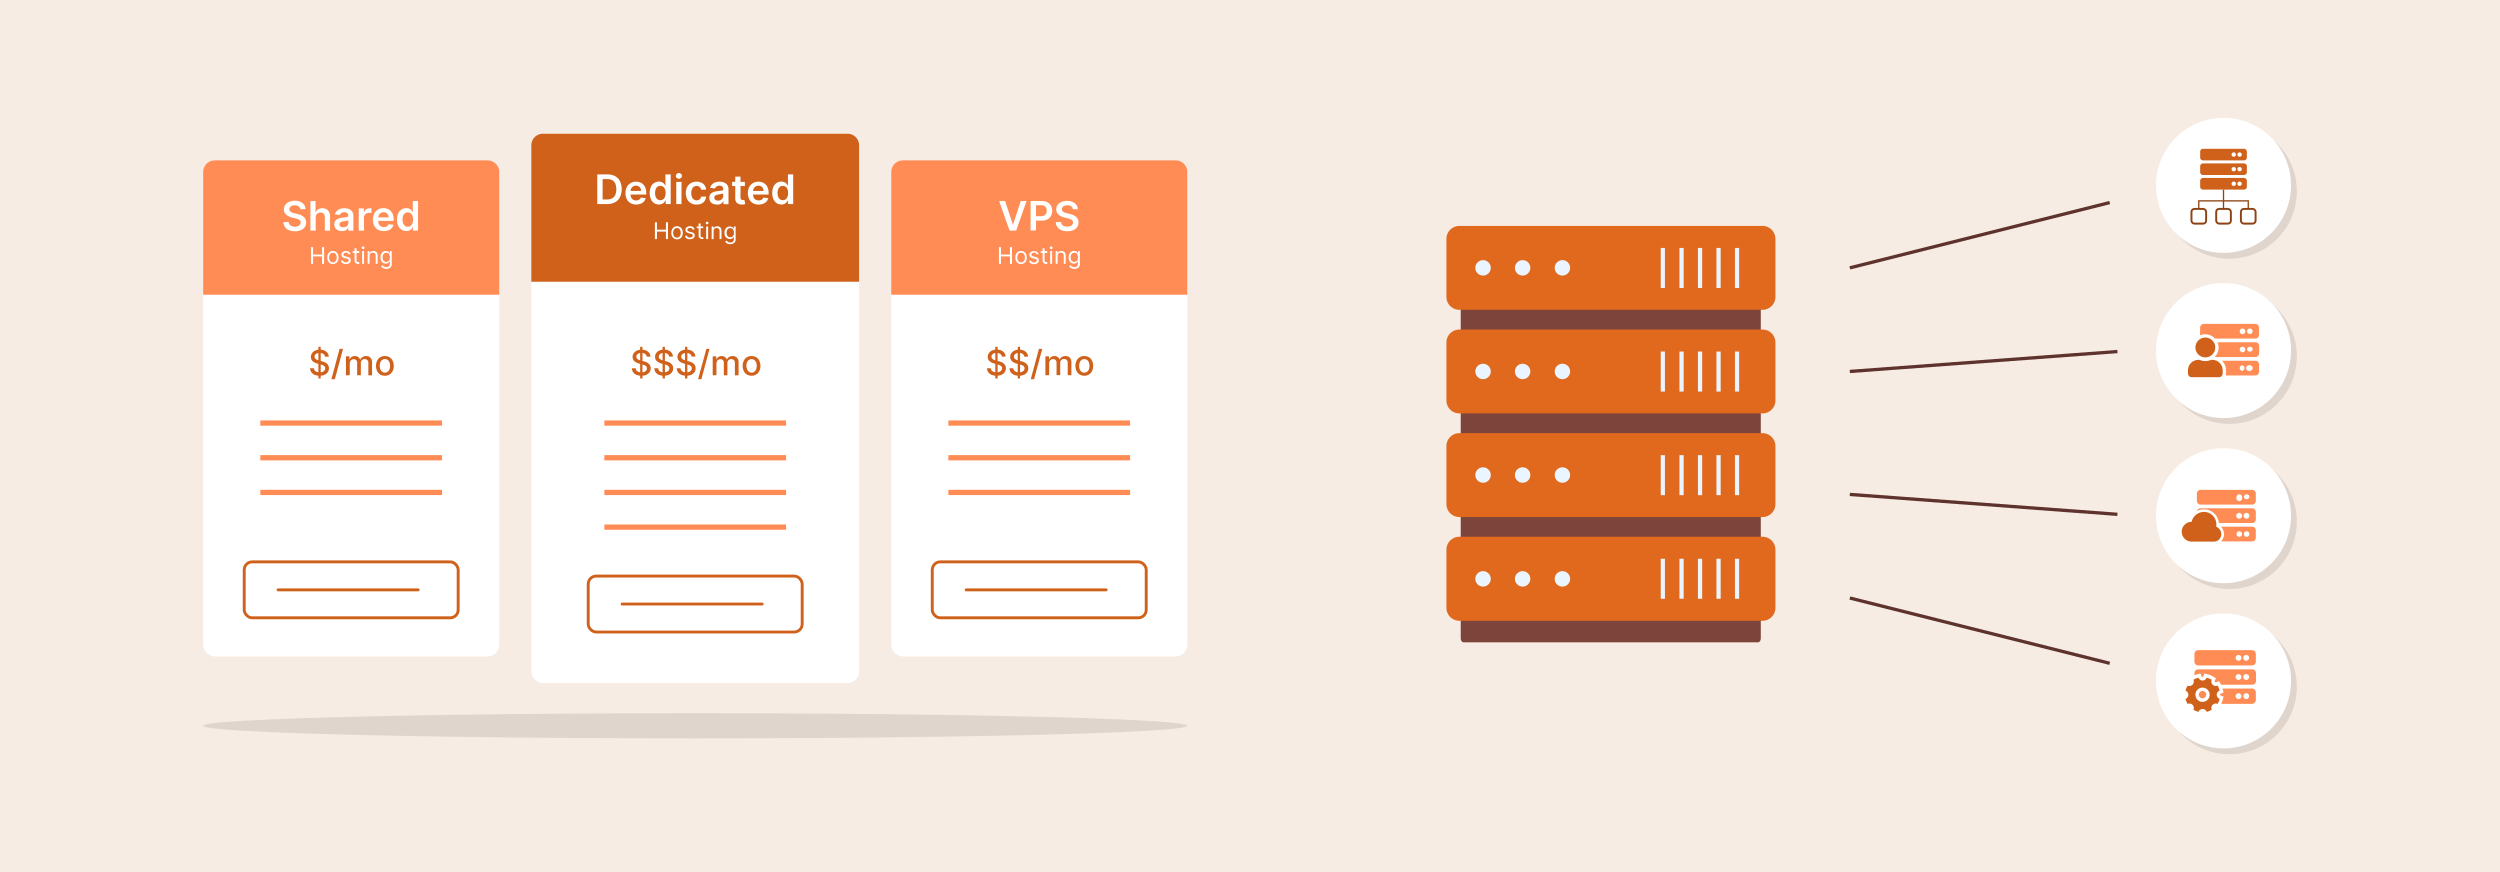 <svg id="Layer_1" data-name="Layer 1" xmlns="http://www.w3.org/2000/svg" viewBox="0 0 860 300"><defs><style>.cls-1{fill:#f7ece3;}.cls-2{fill:#fff;}.cls-3{fill:#ff8c54;}.cls-4{fill:#cf611b;}.cls-12,.cls-5{opacity:0.1;}.cls-11,.cls-13,.cls-14,.cls-6,.cls-7{fill:none;stroke-miterlimit:10;}.cls-6,.cls-7{stroke:#cf611b;}.cls-7{stroke-linecap:round;}.cls-8{fill:#7d443b;}.cls-9{fill:#e0691d;}.cls-10{fill:#ebf5ff;}.cls-11{stroke:#5e332d;stroke-width:1.14px;}.cls-13,.cls-14{stroke:#8c4212;}.cls-13{stroke-width:0.67px;}.cls-14{stroke-width:0.45px;}</style></defs><rect class="cls-1" width="860" height="300"/><rect class="cls-2" x="306.58" y="55.16" width="101.84" height="170.66" rx="4"/><rect class="cls-2" x="69.89" y="55.16" width="101.84" height="170.66" rx="4"/><path class="cls-3" d="M73.89,55.16h93.84a4,4,0,0,1,4,4v42.22a0,0,0,0,1,0,0H69.89a0,0,0,0,1,0,0V59.16a4,4,0,0,1,4-4Z"/><path class="cls-3" d="M310.58,55.16h93.84a4,4,0,0,1,4,4v42.22a0,0,0,0,1,0,0H306.58a0,0,0,0,1,0,0V59.16a4,4,0,0,1,4-4Z"/><rect class="cls-2" x="182.77" y="46" width="112.77" height="188.97" rx="4"/><path class="cls-4" d="M186.77,46H291.54a4,4,0,0,1,4,4V96.91a0,0,0,0,1,0,0H182.77a0,0,0,0,1,0,0V50A4,4,0,0,1,186.77,46Z"/><ellipse class="cls-5" cx="239.15" cy="249.67" rx="169.26" ry="4.33"/><path class="cls-2" d="M103.31,72a1.34,1.34,0,0,0-.58-1,2.21,2.21,0,0,0-1.34-.37,2.5,2.5,0,0,0-1,.18,1.46,1.46,0,0,0-.63.47,1.17,1.17,0,0,0-.22.68,1,1,0,0,0,.15.55,1.18,1.18,0,0,0,.4.4,2.42,2.42,0,0,0,.56.27,6.32,6.32,0,0,0,.62.18l1,.24a7,7,0,0,1,1.12.36,4.31,4.31,0,0,1,1,.58,2.52,2.52,0,0,1,.68.84,2.6,2.6,0,0,1,.25,1.15,2.8,2.8,0,0,1-.46,1.58,3.13,3.13,0,0,1-1.32,1.06,5.24,5.24,0,0,1-2.09.38,5.41,5.41,0,0,1-2.06-.37,3.11,3.11,0,0,1-1.36-1.07,3.18,3.18,0,0,1-.53-1.72h1.82a1.49,1.49,0,0,0,.32.88,1.8,1.8,0,0,0,.76.53,3.06,3.06,0,0,0,1,.17,2.91,2.91,0,0,0,1.06-.18,1.65,1.65,0,0,0,.71-.51,1.19,1.19,0,0,0,.26-.76,1,1,0,0,0-.23-.66,1.85,1.85,0,0,0-.64-.44,6.8,6.8,0,0,0-1-.31l-1.16-.3a4.66,4.66,0,0,1-2-1A2.24,2.24,0,0,1,97.68,72a2.6,2.6,0,0,1,.49-1.58,3.25,3.25,0,0,1,1.33-1,4.73,4.73,0,0,1,1.92-.38,4.5,4.5,0,0,1,1.9.38,3.1,3.1,0,0,1,1.29,1,2.66,2.66,0,0,1,.48,1.52Z"/><path class="cls-2" d="M108.59,74.86v4.47h-1.8V69.15h1.76V73h.09a2.2,2.2,0,0,1,.83-1,2.57,2.57,0,0,1,1.44-.37,2.83,2.83,0,0,1,1.39.33,2.22,2.22,0,0,1,.91,1,3.36,3.36,0,0,1,.33,1.56v4.86h-1.8V74.75a1.69,1.69,0,0,0-.4-1.2,1.4,1.4,0,0,0-1.1-.43,1.7,1.7,0,0,0-.85.21,1.4,1.4,0,0,0-.59.59A2,2,0,0,0,108.59,74.86Z"/><path class="cls-2" d="M117.57,79.49a3.22,3.22,0,0,1-1.31-.26,2.1,2.1,0,0,1-.91-.78,2.2,2.2,0,0,1-.34-1.26,2.14,2.14,0,0,1,.24-1.07,1.82,1.82,0,0,1,.65-.67,3.51,3.51,0,0,1,.93-.39,7.61,7.61,0,0,1,1.08-.19l1.09-.13a1.64,1.64,0,0,0,.61-.18.42.42,0,0,0,.19-.38v0a1.15,1.15,0,0,0-.33-.87,1.42,1.42,0,0,0-1-.31,1.74,1.74,0,0,0-1.05.29,1.45,1.45,0,0,0-.52.68l-1.68-.23a2.6,2.6,0,0,1,.66-1.17,2.9,2.9,0,0,1,1.11-.71,4.58,4.58,0,0,1,1.47-.23,4.51,4.51,0,0,1,1.09.13,3.07,3.07,0,0,1,1,.42,2.12,2.12,0,0,1,.73.81,2.53,2.53,0,0,1,.28,1.26v5.11h-1.73v-1h-.06a2.14,2.14,0,0,1-.46.6,2.34,2.34,0,0,1-.74.44A3,3,0,0,1,117.57,79.49Zm.46-1.32A2,2,0,0,0,119,78a1.65,1.65,0,0,0,.62-.58,1.47,1.47,0,0,0,.21-.78v-.9a.73.73,0,0,1-.28.13l-.45.11-.49.08-.43.06a2.53,2.53,0,0,0-.72.18,1.14,1.14,0,0,0-.5.34.88.88,0,0,0-.18.57.86.86,0,0,0,.36.75A1.56,1.56,0,0,0,118,78.17Z"/><path class="cls-2" d="M123.41,79.33V71.7h1.75V73h.08a1.91,1.91,0,0,1,.72-1,2,2,0,0,1,1.16-.36h.34l.31,0v1.65a2.86,2.86,0,0,0-.36-.07,4,4,0,0,0-.48,0,1.82,1.82,0,0,0-.88.21,1.62,1.62,0,0,0-.61.58,1.65,1.65,0,0,0-.23.86v4.49Z"/><path class="cls-2" d="M132,79.48a3.87,3.87,0,0,1-2-.48,3.18,3.18,0,0,1-1.28-1.36,5,5,0,0,1,0-4.15A3.33,3.33,0,0,1,130,72.1a3.5,3.5,0,0,1,1.9-.5,4,4,0,0,1,1.34.22,3.08,3.08,0,0,1,1.11.7,3.35,3.35,0,0,1,.77,1.2,5,5,0,0,1,.27,1.74V76h-6.25V74.79h4.53a2,2,0,0,0-.22-.92,1.7,1.7,0,0,0-.61-.64A1.81,1.81,0,0,0,132,73a1.75,1.75,0,0,0-1,.27,1.79,1.79,0,0,0-.65.69,2.15,2.15,0,0,0-.24.94V76a2.46,2.46,0,0,0,.25,1.14,1.72,1.72,0,0,0,.68.73,2,2,0,0,0,1,.25,2.25,2.25,0,0,0,.71-.11,1.73,1.73,0,0,0,.56-.33,1.53,1.53,0,0,0,.35-.54l1.68.19a2.74,2.74,0,0,1-.6,1.16,3,3,0,0,1-1.14.76A4.33,4.33,0,0,1,132,79.48Z"/><path class="cls-2" d="M139.78,79.47a2.94,2.94,0,0,1-1.61-.46A3.16,3.16,0,0,1,137,77.66a5.06,5.06,0,0,1-.41-2.13,4.93,4.93,0,0,1,.42-2.15,3.06,3.06,0,0,1,1.14-1.33,2.94,2.94,0,0,1,1.59-.45,2.41,2.41,0,0,1,1.11.22,2.11,2.11,0,0,1,.68.55,3.62,3.62,0,0,1,.4.59H142V69.15h1.81V79.33h-1.77v-1.2H142a3.17,3.17,0,0,1-.41.59,2.11,2.11,0,0,1-.69.53A2.35,2.35,0,0,1,139.78,79.47Zm.5-1.48a1.55,1.55,0,0,0,1-.31,2,2,0,0,0,.61-.87,3.63,3.63,0,0,0,.21-1.29,3.56,3.56,0,0,0-.21-1.29,1.82,1.82,0,0,0-.61-.85,1.71,1.71,0,0,0-2,0,1.9,1.9,0,0,0-.61.86,3.57,3.57,0,0,0-.2,1.27,3.85,3.85,0,0,0,.2,1.27,2,2,0,0,0,.61.88A1.6,1.6,0,0,0,140.28,78Z"/><path class="cls-2" d="M107,90.75V85h.7v2.58h3.09V85h.7v5.8h-.7v-2.6h-3.09v2.6Z"/><path class="cls-2" d="M114.52,90.84a2,2,0,0,1-1-.28,1.83,1.83,0,0,1-.69-.79,2.55,2.55,0,0,1-.25-1.17,2.61,2.61,0,0,1,.25-1.19,1.83,1.83,0,0,1,.69-.79,2,2,0,0,1,1-.28,1.93,1.93,0,0,1,1,.28,1.83,1.83,0,0,1,.69.79,2.61,2.61,0,0,1,.25,1.19,2.55,2.55,0,0,1-.25,1.17,1.83,1.83,0,0,1-.69.79A1.93,1.93,0,0,1,114.52,90.84Zm0-.6a1.19,1.19,0,0,0,.74-.23,1.4,1.4,0,0,0,.42-.61,2.07,2.07,0,0,0,.14-.8,2.17,2.17,0,0,0-.14-.82,1.4,1.4,0,0,0-.42-.61,1.19,1.19,0,0,0-.74-.23,1.14,1.14,0,0,0-.73.23,1.34,1.34,0,0,0-.43.61,2.39,2.39,0,0,0-.14.82,2.28,2.28,0,0,0,.14.8,1.34,1.34,0,0,0,.43.61A1.14,1.14,0,0,0,114.52,90.24Z"/><path class="cls-2" d="M120.59,87.37l-.6.17a1,1,0,0,0-.17-.29.87.87,0,0,0-.29-.24,1.14,1.14,0,0,0-.48-.09,1.12,1.12,0,0,0-.66.18.55.55,0,0,0-.27.47.48.48,0,0,0,.18.39,1.73,1.73,0,0,0,.57.24l.64.16a1.78,1.78,0,0,1,.87.43,1,1,0,0,1,.29.74,1.11,1.11,0,0,1-.21.67,1.58,1.58,0,0,1-.6.47,2.24,2.24,0,0,1-.89.17,2,2,0,0,1-1.1-.29,1.3,1.3,0,0,1-.55-.85l.63-.15a.86.86,0,0,0,.35.52,1.1,1.1,0,0,0,.66.18,1.25,1.25,0,0,0,.74-.2.56.56,0,0,0,.28-.48.49.49,0,0,0-.16-.38,1.07,1.07,0,0,0-.49-.23l-.72-.17a1.77,1.77,0,0,1-.88-.44,1.09,1.09,0,0,1-.28-.75,1.05,1.05,0,0,1,.21-.65,1.43,1.43,0,0,1,.57-.45,2.1,2.1,0,0,1,.82-.16,1.6,1.6,0,0,1,1,.29A1.43,1.43,0,0,1,120.59,87.37Z"/><path class="cls-2" d="M123.57,86.4V87h-2.26V86.4Zm-1.6-1h.67V89.5a.89.89,0,0,0,.08.42.4.4,0,0,0,.22.19.82.82,0,0,0,.28,0l.18,0,.11,0,.14.6-.19.06-.31,0a1.38,1.38,0,0,1-.56-.12,1,1,0,0,1-.44-.37,1.07,1.07,0,0,1-.18-.63Z"/><path class="cls-2" d="M124.91,85.67a.44.44,0,0,1-.33-.13.43.43,0,0,1-.14-.32.46.46,0,0,1,.47-.45.47.47,0,0,1,.34.13.45.45,0,0,1,.14.32.43.43,0,0,1-.14.32A.47.47,0,0,1,124.91,85.67Zm-.34,5.08V86.4h.67v4.35Z"/><path class="cls-2" d="M127.13,88.13v2.62h-.66V86.4h.64v.68h.06a1.26,1.26,0,0,1,.46-.54,1.52,1.52,0,0,1,.81-.2,1.59,1.59,0,0,1,.77.18,1.19,1.19,0,0,1,.51.55,1.89,1.89,0,0,1,.19.91v2.77h-.67V88a1.12,1.12,0,0,0-.27-.8.94.94,0,0,0-.73-.29,1.2,1.2,0,0,0-.57.14,1,1,0,0,0-.39.41A1.26,1.26,0,0,0,127.13,88.13Z"/><path class="cls-2" d="M132.88,92.47a2.3,2.3,0,0,1-.83-.13,1.9,1.9,0,0,1-.58-.32,1.75,1.75,0,0,1-.36-.42l.53-.38.23.27a1,1,0,0,0,.38.27,1.41,1.41,0,0,0,.63.12,1.39,1.39,0,0,0,.87-.26.92.92,0,0,0,.35-.79v-.89H134l-.21.3a1.33,1.33,0,0,1-.38.3,1.46,1.46,0,0,1-.68.14,1.76,1.76,0,0,1-.94-.25,1.74,1.74,0,0,1-.66-.73,2.51,2.51,0,0,1-.24-1.15,2.61,2.61,0,0,1,.23-1.16,1.84,1.84,0,0,1,.65-.77,1.7,1.7,0,0,1,1-.28,1.44,1.44,0,0,1,.68.14,1.37,1.37,0,0,1,.38.32c.09.12.16.21.21.29h.07V86.4h.64v4.47a1.51,1.51,0,0,1-.25.91,1.42,1.42,0,0,1-.68.52A2.59,2.59,0,0,1,132.88,92.47Zm0-2.39a1.14,1.14,0,0,0,.68-.19,1,1,0,0,0,.42-.53,2,2,0,0,0,.15-.82,2.37,2.37,0,0,0-.14-.83,1.28,1.28,0,0,0-.42-.56,1.13,1.13,0,0,0-.69-.21,1.07,1.07,0,0,0-.7.22,1.31,1.31,0,0,0-.43.57,2.33,2.33,0,0,0-.14.81,2,2,0,0,0,.15.8,1.14,1.14,0,0,0,.42.54A1.2,1.2,0,0,0,132.86,90.08Z"/><path class="cls-2" d="M345.75,69.15l2.65,8h.11l2.64-8h2l-3.59,10.18h-2.28l-3.58-10.18Z"/><path class="cls-2" d="M354.52,79.33V69.15h3.82a4.07,4.07,0,0,1,2,.44,2.92,2.92,0,0,1,1.21,1.2,3.65,3.65,0,0,1,.41,1.73,3.61,3.61,0,0,1-.41,1.74,3,3,0,0,1-1.22,1.2,4.15,4.15,0,0,1-2,.43h-2.53V74.38h2.29a2.32,2.32,0,0,0,1.12-.24,1.53,1.53,0,0,0,.65-.66,2.12,2.12,0,0,0,.21-1,2,2,0,0,0-.21-1,1.51,1.51,0,0,0-.65-.65,2.49,2.49,0,0,0-1.13-.23h-1.69v8.64Z"/><path class="cls-2" d="M369.06,72a1.34,1.34,0,0,0-.58-1,2.28,2.28,0,0,0-1.34-.37,2.5,2.5,0,0,0-1,.18,1.46,1.46,0,0,0-.63.47,1.17,1.17,0,0,0-.22.68,1,1,0,0,0,.15.55,1.18,1.18,0,0,0,.4.4,2.42,2.42,0,0,0,.56.27,6.32,6.32,0,0,0,.62.18l1,.24a7,7,0,0,1,1.12.36,4.31,4.31,0,0,1,.95.58,2.52,2.52,0,0,1,.68.84,2.61,2.61,0,0,1,.25,1.16,2.79,2.79,0,0,1-.46,1.57,3.13,3.13,0,0,1-1.32,1.06,5.93,5.93,0,0,1-4.15,0,3,3,0,0,1-1.36-1.07,3.18,3.18,0,0,1-.53-1.72H365a1.49,1.49,0,0,0,.32.88,1.8,1.8,0,0,0,.76.53,3.06,3.06,0,0,0,1,.17,2.91,2.91,0,0,0,1.06-.18,1.65,1.65,0,0,0,.71-.51,1.19,1.19,0,0,0,.26-.76,1,1,0,0,0-.23-.66,1.85,1.85,0,0,0-.64-.44,6.8,6.8,0,0,0-1-.31l-1.16-.3a4.66,4.66,0,0,1-2-1,2.23,2.23,0,0,1-.73-1.75,2.6,2.6,0,0,1,.49-1.58,3.25,3.25,0,0,1,1.33-1,4.73,4.73,0,0,1,1.92-.38,4.5,4.5,0,0,1,1.9.38,3.18,3.18,0,0,1,1.29,1,2.66,2.66,0,0,1,.48,1.52Z"/><path class="cls-2" d="M343.64,90.75V85h.7v2.58h3.09V85h.7v5.8h-.7v-2.6h-3.09v2.6Z"/><path class="cls-2" d="M351.21,90.84a1.93,1.93,0,0,1-1-.28,1.83,1.83,0,0,1-.69-.79,2.55,2.55,0,0,1-.25-1.17,2.61,2.61,0,0,1,.25-1.19,1.83,1.83,0,0,1,.69-.79,2,2,0,0,1,2.06,0,1.83,1.83,0,0,1,.69.79,2.61,2.61,0,0,1,.25,1.19,2.55,2.55,0,0,1-.25,1.17,1.83,1.83,0,0,1-.69.79A1.93,1.93,0,0,1,351.21,90.84Zm0-.6A1.19,1.19,0,0,0,352,90a1.4,1.4,0,0,0,.42-.61,2.07,2.07,0,0,0,.14-.8,2.17,2.17,0,0,0-.14-.82,1.4,1.4,0,0,0-.42-.61,1.31,1.31,0,0,0-1.48,0,1.4,1.4,0,0,0-.42.61,2.17,2.17,0,0,0-.14.82,2.07,2.07,0,0,0,.14.8,1.4,1.4,0,0,0,.42.61A1.19,1.19,0,0,0,351.21,90.24Z"/><path class="cls-2" d="M357.28,87.37l-.6.17a1,1,0,0,0-.17-.29.87.87,0,0,0-.29-.24,1.14,1.14,0,0,0-.48-.09,1.12,1.12,0,0,0-.66.18.55.55,0,0,0-.27.47A.48.48,0,0,0,355,88a1.73,1.73,0,0,0,.57.24l.64.16a1.78,1.78,0,0,1,.87.43,1,1,0,0,1,.29.74,1.06,1.06,0,0,1-.22.67,1.47,1.47,0,0,1-.59.47,2.24,2.24,0,0,1-.89.17,2,2,0,0,1-1.1-.29,1.26,1.26,0,0,1-.55-.85l.63-.15a.89.89,0,0,0,.34.52,1.15,1.15,0,0,0,.67.18,1.25,1.25,0,0,0,.74-.2.56.56,0,0,0,.28-.48.53.53,0,0,0-.16-.38A1.07,1.07,0,0,0,356,89l-.72-.17a1.77,1.77,0,0,1-.88-.44,1.09,1.09,0,0,1-.28-.75,1.05,1.05,0,0,1,.21-.65,1.43,1.43,0,0,1,.57-.45,2.1,2.1,0,0,1,.82-.16,1.6,1.6,0,0,1,1,.29A1.49,1.49,0,0,1,357.28,87.37Z"/><path class="cls-2" d="M360.26,86.4V87H358V86.4Zm-1.6-1h.67V89.5a.89.89,0,0,0,.08.42.4.4,0,0,0,.22.19.81.81,0,0,0,.27,0l.19,0,.11,0,.13.6-.18.06-.31,0a1.38,1.38,0,0,1-.56-.12,1,1,0,0,1-.44-.37,1.07,1.07,0,0,1-.18-.63Z"/><path class="cls-2" d="M361.6,85.67a.44.44,0,0,1-.33-.13.4.4,0,0,1-.14-.32.41.41,0,0,1,.14-.32.44.44,0,0,1,.33-.13.47.47,0,0,1,.34.13.45.45,0,0,1,.14.32.43.43,0,0,1-.14.32A.47.47,0,0,1,361.6,85.67Zm-.34,5.08V86.4h.67v4.35Z"/><path class="cls-2" d="M363.82,88.13v2.62h-.67V86.4h.65v.68h.06a1.26,1.26,0,0,1,.46-.54,1.51,1.51,0,0,1,.8-.2,1.61,1.61,0,0,1,.78.18,1.19,1.19,0,0,1,.51.55,2,2,0,0,1,.19.91v2.77h-.67V88a1.12,1.12,0,0,0-.27-.8,1,1,0,0,0-.73-.29,1.2,1.2,0,0,0-.57.14.91.91,0,0,0-.39.41A1.26,1.26,0,0,0,363.82,88.13Z"/><path class="cls-2" d="M369.57,92.47a2.3,2.3,0,0,1-.83-.13,1.9,1.9,0,0,1-.58-.32,1.75,1.75,0,0,1-.36-.42l.53-.38.23.27a1,1,0,0,0,.38.27,1.64,1.64,0,0,0,1.5-.14.92.92,0,0,0,.35-.79v-.89h-.06l-.21.3a1.33,1.33,0,0,1-.38.3,1.46,1.46,0,0,1-.68.14,1.72,1.72,0,0,1-1.6-1,2.51,2.51,0,0,1-.24-1.15,2.61,2.61,0,0,1,.23-1.16,1.77,1.77,0,0,1,.65-.77,1.7,1.7,0,0,1,1-.28,1.46,1.46,0,0,1,.68.14,1.37,1.37,0,0,1,.38.32c.09.12.16.21.21.29h.07V86.4h.64v4.47a1.51,1.51,0,0,1-.25.91,1.47,1.47,0,0,1-.68.52A2.59,2.59,0,0,1,369.57,92.47Zm0-2.39a1.14,1.14,0,0,0,.68-.19,1,1,0,0,0,.42-.53,2,2,0,0,0,.15-.82,2.16,2.16,0,0,0-.15-.83,1.19,1.19,0,0,0-.41-.56,1.13,1.13,0,0,0-.69-.21,1.11,1.11,0,0,0-.71.22,1.37,1.37,0,0,0-.42.57,2.33,2.33,0,0,0-.14.81,2,2,0,0,0,.15.8,1.14,1.14,0,0,0,.42.54A1.2,1.2,0,0,0,369.55,90.08Z"/><path class="cls-2" d="M208.91,70.21h-3.45V60H209a5.29,5.29,0,0,1,2.6.6,4.11,4.11,0,0,1,1.68,1.75,6.61,6.61,0,0,1,0,5.46,4.13,4.13,0,0,1-1.7,1.76A5.46,5.46,0,0,1,208.91,70.21Zm-1.61-1.6h1.52a3.62,3.62,0,0,0,1.77-.39,2.44,2.44,0,0,0,1.07-1.17,5.43,5.43,0,0,0,0-3.89,2.46,2.46,0,0,0-1-1.15,3.55,3.55,0,0,0-1.74-.39H207.3Z"/><path class="cls-2" d="M218.9,70.36a3.87,3.87,0,0,1-2-.48,3.2,3.2,0,0,1-1.28-1.37,4.49,4.49,0,0,1-.45-2.08,4.57,4.57,0,0,1,.45-2.07A3.39,3.39,0,0,1,216.9,63a3.6,3.6,0,0,1,1.91-.5,3.91,3.91,0,0,1,1.33.23,3,3,0,0,1,1.11.7,3.19,3.19,0,0,1,.77,1.2,4.94,4.94,0,0,1,.28,1.73v.55H216V65.67h4.53a2,2,0,0,0-.22-.92,1.63,1.63,0,0,0-.61-.64,1.69,1.69,0,0,0-.91-.24,1.75,1.75,0,0,0-1,.27,1.9,1.9,0,0,0-.65.7,2,2,0,0,0-.23.94v1.06a2.52,2.52,0,0,0,.24,1.14,1.69,1.69,0,0,0,.68.72,2,2,0,0,0,1,.25,2,2,0,0,0,.71-.11,1.47,1.47,0,0,0,.55-.33,1.37,1.37,0,0,0,.35-.54l1.68.19a2.63,2.63,0,0,1-.6,1.16,3.1,3.1,0,0,1-1.14.77A4.33,4.33,0,0,1,218.9,70.36Z"/><path class="cls-2" d="M226.65,70.34a2.86,2.86,0,0,1-1.61-.46,3.17,3.17,0,0,1-1.12-1.34,5.69,5.69,0,0,1,0-4.29,3.06,3.06,0,0,1,1.14-1.33,3,3,0,0,1,1.6-.45,2.39,2.39,0,0,1,1.1.23,2.13,2.13,0,0,1,.69.54,4,4,0,0,1,.39.59h.07V60h1.81V70.21H229V69h-.11a2.8,2.8,0,0,1-.4.59,2.12,2.12,0,0,1-.7.53A2.35,2.35,0,0,1,226.65,70.34Zm.5-1.48a1.55,1.55,0,0,0,1-.31,1.85,1.85,0,0,0,.61-.86,3.69,3.69,0,0,0,.21-1.3,3.6,3.6,0,0,0-.21-1.29,1.93,1.93,0,0,0-.6-.85,1.62,1.62,0,0,0-1-.3,1.57,1.57,0,0,0-1,.31,1.93,1.93,0,0,0-.61.87,3.7,3.7,0,0,0-.2,1.26,3.8,3.8,0,0,0,.2,1.27,1.93,1.93,0,0,0,.62.88A1.51,1.51,0,0,0,227.15,68.86Z"/><path class="cls-2" d="M233.55,61.49a1,1,0,0,1-.74-.29.89.89,0,0,1-.31-.69.93.93,0,0,1,.31-.69,1.06,1.06,0,0,1,.74-.29,1,1,0,0,1,.73.29.92.92,0,0,1,0,1.38A1,1,0,0,1,233.55,61.49Zm-.91,8.72V62.57h1.8v7.64Z"/><path class="cls-2" d="M239.62,70.36a3.64,3.64,0,0,1-2-.51,3.33,3.33,0,0,1-1.26-1.39,4.94,4.94,0,0,1,0-4.1A3.35,3.35,0,0,1,237.68,63a3.65,3.65,0,0,1,1.93-.5,3.77,3.77,0,0,1,1.65.34,2.76,2.76,0,0,1,1.63,2.4h-1.72a1.69,1.69,0,0,0-.49-.92,1.48,1.48,0,0,0-1-.37,1.62,1.62,0,0,0-1,.3,1.88,1.88,0,0,0-.65.85,3.25,3.25,0,0,0-.23,1.32,3.39,3.39,0,0,0,.23,1.34,1.9,1.9,0,0,0,.64.86,1.75,1.75,0,0,0,1.69.15,1.41,1.41,0,0,0,.53-.44,1.7,1.7,0,0,0,.29-.7h1.72a3,3,0,0,1-.47,1.43,2.84,2.84,0,0,1-1.13,1A3.77,3.77,0,0,1,239.62,70.36Z"/><path class="cls-2" d="M246.57,70.36a3.18,3.18,0,0,1-1.3-.26,2.1,2.1,0,0,1-.92-.77,2.31,2.31,0,0,1-.33-1.27,2.11,2.11,0,0,1,.24-1.06,1.7,1.7,0,0,1,.65-.68,3.25,3.25,0,0,1,.93-.39,9,9,0,0,1,1.08-.19l1.08-.12a1.58,1.58,0,0,0,.61-.18.41.41,0,0,0,.19-.38v0a1.12,1.12,0,0,0-.33-.87,1.34,1.34,0,0,0-1-.31,1.63,1.63,0,0,0-1,.29,1.41,1.41,0,0,0-.52.68l-1.68-.24a2.74,2.74,0,0,1,.65-1.17,2.88,2.88,0,0,1,1.12-.7,4.26,4.26,0,0,1,1.46-.24,4.53,4.53,0,0,1,1.1.13,3.09,3.09,0,0,1,1,.43,2.18,2.18,0,0,1,.73.8,2.68,2.68,0,0,1,.27,1.27v5.11h-1.73v-1h-.06a1.93,1.93,0,0,1-.46.59,2,2,0,0,1-.74.44A2.73,2.73,0,0,1,246.57,70.36ZM247,69a1.89,1.89,0,0,0,.94-.22,1.53,1.53,0,0,0,.61-.57,1.44,1.44,0,0,0,.22-.78v-.9a1,1,0,0,1-.29.13,3.83,3.83,0,0,1-.45.1l-.49.08-.42.06a3.44,3.44,0,0,0-.72.18,1.23,1.23,0,0,0-.5.34,1,1,0,0,0,.17,1.32A1.62,1.62,0,0,0,247,69Z"/><path class="cls-2" d="M256.23,62.57V64h-4.39V62.57Zm-3.3-1.83h1.8v7.17a1,1,0,0,0,.11.55.58.58,0,0,0,.29.27,1.35,1.35,0,0,0,.41.06,1.51,1.51,0,0,0,.31,0l.22,0,.3,1.4a2.85,2.85,0,0,1-.41.11,3.69,3.69,0,0,1-.65.07,2.85,2.85,0,0,1-1.22-.21,1.83,1.83,0,0,1-.85-.7,2,2,0,0,1-.31-1.19Z"/><path class="cls-2" d="M261,70.36a3.87,3.87,0,0,1-2-.48,3.2,3.2,0,0,1-1.28-1.37,4.49,4.49,0,0,1-.45-2.08,4.57,4.57,0,0,1,.45-2.07A3.39,3.39,0,0,1,259,63a3.59,3.59,0,0,1,1.9-.5,3.93,3.93,0,0,1,1.34.23,3,3,0,0,1,1.11.7,3.19,3.19,0,0,1,.77,1.2,4.94,4.94,0,0,1,.28,1.73v.55h-6.26V65.67h4.53a2,2,0,0,0-.22-.92,1.63,1.63,0,0,0-.61-.64,1.72,1.72,0,0,0-.91-.24,1.75,1.75,0,0,0-1,.27,1.9,1.9,0,0,0-.65.7,2,2,0,0,0-.23.94v1.06a2.52,2.52,0,0,0,.24,1.14,1.69,1.69,0,0,0,.68.72,2.26,2.26,0,0,0,1.73.14,1.44,1.44,0,0,0,.56-.33,1.37,1.37,0,0,0,.35-.54l1.68.19a2.74,2.74,0,0,1-.6,1.16,3.1,3.1,0,0,1-1.14.77A4.33,4.33,0,0,1,261,70.36Z"/><path class="cls-2" d="M268.79,70.34a2.86,2.86,0,0,1-1.61-.46,3.17,3.17,0,0,1-1.12-1.34,5.69,5.69,0,0,1,0-4.29,3.06,3.06,0,0,1,1.14-1.33,2.94,2.94,0,0,1,1.59-.45,2.41,2.41,0,0,1,1.11.23,2,2,0,0,1,.68.54,4.11,4.11,0,0,1,.4.59h.07V60h1.81V70.21h-1.77V69H271a2.87,2.87,0,0,1-.41.59,2,2,0,0,1-.69.53A2.35,2.35,0,0,1,268.79,70.34Zm.5-1.48a1.55,1.55,0,0,0,1-.31,1.92,1.92,0,0,0,.61-.86,3.69,3.69,0,0,0,.21-1.3,3.6,3.6,0,0,0-.21-1.29,1.87,1.87,0,0,0-.61-.85,1.76,1.76,0,0,0-2,0,1.93,1.93,0,0,0-.61.87,3.47,3.47,0,0,0-.2,1.26,3.8,3.8,0,0,0,.2,1.27,1.91,1.91,0,0,0,.61.88A1.56,1.56,0,0,0,269.29,68.86Z"/><path class="cls-2" d="M225.29,82.25v-5.8h.7V79h3.09V76.45h.71v5.8h-.71V79.66H226v2.59Z"/><path class="cls-2" d="M232.87,82.34a1.88,1.88,0,0,1-1-.28,2,2,0,0,1-.69-.78,2.73,2.73,0,0,1-.24-1.18,2.78,2.78,0,0,1,.24-1.19,1.91,1.91,0,0,1,3.45,0,2.78,2.78,0,0,1,.25,1.19,2.73,2.73,0,0,1-.25,1.18,2,2,0,0,1-.69.78A1.87,1.87,0,0,1,232.87,82.34Zm0-.6a1.16,1.16,0,0,0,.73-.23,1.33,1.33,0,0,0,.43-.6,2.41,2.41,0,0,0,0-1.62,1.31,1.31,0,0,0-.43-.61,1.25,1.25,0,0,0-1.47,0,1.38,1.38,0,0,0-.43.61,2.41,2.41,0,0,0,0,1.62,1.41,1.41,0,0,0,.43.6A1.17,1.17,0,0,0,232.87,81.74Z"/><path class="cls-2" d="M238.93,78.88l-.6.17a1.1,1.1,0,0,0-.16-.3.8.8,0,0,0-.3-.23,1,1,0,0,0-.48-.1,1.09,1.09,0,0,0-.66.19.52.52,0,0,0-.26.46.48.48,0,0,0,.18.39,1.4,1.4,0,0,0,.56.24l.65.16a1.78,1.78,0,0,1,.87.43A1,1,0,0,1,239,81a1.13,1.13,0,0,1-.21.67,1.42,1.42,0,0,1-.6.46,2.19,2.19,0,0,1-.88.17,2,2,0,0,1-1.11-.29,1.28,1.28,0,0,1-.55-.84l.64-.16a.9.9,0,0,0,.34.53,1.2,1.2,0,0,0,.66.17,1.28,1.28,0,0,0,.75-.2.58.58,0,0,0,.27-.48.49.49,0,0,0-.16-.38,1,1,0,0,0-.48-.23l-.73-.17a1.66,1.66,0,0,1-.87-.44,1,1,0,0,1-.28-.75,1.07,1.07,0,0,1,.21-.65,1.27,1.27,0,0,1,.57-.44,1.92,1.92,0,0,1,.81-.16,1.65,1.65,0,0,1,1,.28A1.48,1.48,0,0,1,238.93,78.88Z"/><path class="cls-2" d="M241.91,77.9v.57h-2.25V77.9Zm-1.59-1H241V81a.83.83,0,0,0,.09.43.37.37,0,0,0,.21.18.87.87,0,0,0,.28,0h.18l.11,0,.14.6-.19,0a1.3,1.3,0,0,1-.31,0,1.2,1.2,0,0,1-.55-.13,1.07,1.07,0,0,1-.45-.37,1,1,0,0,1-.17-.63Z"/><path class="cls-2" d="M243.26,77.18a.49.49,0,0,1-.34-.14.42.42,0,0,1-.14-.32.45.45,0,0,1,.14-.32.53.53,0,0,1,.34-.13.49.49,0,0,1,.33.13.41.41,0,0,1,.14.32.39.39,0,0,1-.14.32A.45.45,0,0,1,243.26,77.18Zm-.34,5.07V77.9h.67v4.35Z"/><path class="cls-2" d="M245.48,79.63v2.62h-.67V77.9h.65v.68h0a1.2,1.2,0,0,1,.47-.53,1.38,1.38,0,0,1,.8-.2,1.49,1.49,0,0,1,.77.18,1.18,1.18,0,0,1,.52.54,2.07,2.07,0,0,1,.18.92v2.76h-.67V79.53a1.12,1.12,0,0,0-.26-.8,1,1,0,0,0-.73-.29,1.15,1.15,0,0,0-.57.14,1.05,1.05,0,0,0-.4.41A1.41,1.41,0,0,0,245.48,79.63Z"/><path class="cls-2" d="M251.23,84a2.55,2.55,0,0,1-.83-.12,1.8,1.8,0,0,1-.58-.33,1.6,1.6,0,0,1-.37-.42l.53-.38.23.28a1.42,1.42,0,0,0,.38.27,1.67,1.67,0,0,0,.64.11,1.42,1.42,0,0,0,.87-.25.93.93,0,0,0,.34-.8v-.88h-.06c0,.07-.11.17-.2.29a1.27,1.27,0,0,1-.39.31,1.43,1.43,0,0,1-.67.13,1.8,1.8,0,0,1-1-.25,1.71,1.71,0,0,1-.66-.72,2.55,2.55,0,0,1-.24-1.16,2.64,2.64,0,0,1,.24-1.16,1.71,1.71,0,0,1,1.62-1,1.28,1.28,0,0,1,.67.14,1.14,1.14,0,0,1,.39.31l.21.29h.06V77.9h.65v4.47a1.61,1.61,0,0,1-.25.92,1.52,1.52,0,0,1-.68.51A2.63,2.63,0,0,1,251.23,84Zm0-2.39a1.09,1.09,0,0,0,1.1-.71,2.29,2.29,0,0,0,.14-.83,2.37,2.37,0,0,0-.14-.83,1.15,1.15,0,0,0-.42-.56,1.08,1.08,0,0,0-.68-.21,1.16,1.16,0,0,0-.71.22,1.25,1.25,0,0,0-.42.58,2.28,2.28,0,0,0-.14.8,2.2,2.2,0,0,0,.14.8,1.22,1.22,0,0,0,.43.54A1.12,1.12,0,0,0,251.21,81.58Z"/><path class="cls-4" d="M111.77,122.68a1.29,1.29,0,0,0-.56-.94,2.22,2.22,0,0,0-1.25-.34,2.38,2.38,0,0,0-.93.17,1.61,1.61,0,0,0-.61.46,1.13,1.13,0,0,0-.21.67.94.94,0,0,0,.15.53,1.15,1.15,0,0,0,.38.38,3.11,3.11,0,0,0,.52.25l.53.17.86.22a7.56,7.56,0,0,1,.85.27,3.46,3.46,0,0,1,.82.46,2.17,2.17,0,0,1,.6.71,2,2,0,0,1,.24,1,2.37,2.37,0,0,1-.38,1.32,2.73,2.73,0,0,1-1.11.91,4.16,4.16,0,0,1-1.74.33,4.37,4.37,0,0,1-1.7-.31,2.63,2.63,0,0,1-1.12-.89,2.54,2.54,0,0,1-.45-1.36H108a1.37,1.37,0,0,0,.31.79,1.56,1.56,0,0,0,.7.46,3,3,0,0,0,1.92,0,1.71,1.71,0,0,0,.69-.5,1.14,1.14,0,0,0,.25-.74.92.92,0,0,0-.22-.64,1.67,1.67,0,0,0-.59-.41,6.88,6.88,0,0,0-.84-.28l-1-.28a4,4,0,0,1-1.66-.84,1.88,1.88,0,0,1-.61-1.47,2.11,2.11,0,0,1,.41-1.31,2.68,2.68,0,0,1,1.1-.88,3.84,3.84,0,0,1,1.58-.31,3.73,3.73,0,0,1,1.57.31,2.68,2.68,0,0,1,1.07.85,2.17,2.17,0,0,1,.41,1.25Zm-2.25,7.52,0-10.9h.8l0,10.9Z"/><path class="cls-4" d="M118,120l-2.81,10.45H114L116.81,120Z"/><path class="cls-4" d="M119,129.11v-6.54h1.22v1.06h.08a1.7,1.7,0,0,1,.67-.84,1.93,1.93,0,0,1,1.11-.31,1.9,1.9,0,0,1,1.1.31,1.78,1.78,0,0,1,.66.84H124a1.83,1.83,0,0,1,.75-.83,2.26,2.26,0,0,1,1.22-.32,2,2,0,0,1,1.45.56,2.25,2.25,0,0,1,.57,1.68v4.39h-1.28v-4.27a1.18,1.18,0,0,0-.36-1,1.31,1.31,0,0,0-.87-.3,1.24,1.24,0,0,0-1,.38,1.42,1.42,0,0,0-.35,1v4.17h-1.27v-4.35a1.13,1.13,0,0,0-.33-.85,1.18,1.18,0,0,0-.87-.33,1.27,1.27,0,0,0-.66.19,1.32,1.32,0,0,0-.49.53,1.5,1.5,0,0,0-.19.78v4Z"/><path class="cls-4" d="M132.4,129.25a2.94,2.94,0,0,1-1.61-.43,2.76,2.76,0,0,1-1.06-1.18,3.79,3.79,0,0,1-.38-1.77,3.86,3.86,0,0,1,.38-1.78,2.85,2.85,0,0,1,1.06-1.19,3,3,0,0,1,1.61-.42,3,3,0,0,1,1.6.42,2.87,2.87,0,0,1,1.07,1.19,4,4,0,0,1,.38,1.78,3.91,3.91,0,0,1-.38,1.77,2.79,2.79,0,0,1-1.07,1.18A2.9,2.9,0,0,1,132.4,129.25Zm0-1.07a1.53,1.53,0,0,0,1-.32A1.9,1.9,0,0,0,134,127a3.27,3.27,0,0,0,.19-1.15,3.32,3.32,0,0,0-.19-1.16,1.9,1.9,0,0,0-.58-.84,1.69,1.69,0,0,0-2,0,1.84,1.84,0,0,0-.59.84,3.57,3.57,0,0,0-.19,1.16,3.51,3.51,0,0,0,.19,1.15,1.84,1.84,0,0,0,.59.84A1.53,1.53,0,0,0,132.4,128.18Z"/><path class="cls-4" d="M222.46,122.68a1.26,1.26,0,0,0-.56-.94,2.22,2.22,0,0,0-1.25-.34,2.38,2.38,0,0,0-.93.17,1.5,1.5,0,0,0-.6.46,1.08,1.08,0,0,0-.22.67.94.94,0,0,0,.15.53,1.29,1.29,0,0,0,.39.38,3,3,0,0,0,.51.25c.19.07.37.12.54.17l.85.22a8.42,8.42,0,0,1,.86.27,3.6,3.6,0,0,1,.81.46,2.32,2.32,0,0,1,.61.71,2.12,2.12,0,0,1,.23,1,2.37,2.37,0,0,1-.38,1.32,2.67,2.67,0,0,1-1.11.91,4.16,4.16,0,0,1-1.74.33,4.41,4.41,0,0,1-1.7-.31,2.7,2.7,0,0,1-1.12-.89,2.54,2.54,0,0,1-.45-1.36h1.33a1.3,1.3,0,0,0,.3.79,1.62,1.62,0,0,0,.7.46,3,3,0,0,0,1.92,0,1.59,1.59,0,0,0,.69-.5,1.14,1.14,0,0,0,.25-.74,1,1,0,0,0-.21-.64,1.81,1.81,0,0,0-.6-.41,6.88,6.88,0,0,0-.84-.28l-1-.28a4,4,0,0,1-1.66-.84,1.88,1.88,0,0,1-.61-1.47,2.17,2.17,0,0,1,.41-1.31,2.64,2.64,0,0,1,1.11-.88,3.76,3.76,0,0,1,1.57-.31,3.7,3.7,0,0,1,1.57.31,2.68,2.68,0,0,1,1.07.85,2.17,2.17,0,0,1,.41,1.25Zm-2.25,7.52,0-10.9h.8l0,10.9Z"/><path class="cls-4" d="M230.18,122.68a1.23,1.23,0,0,0-.56-.94,2.22,2.22,0,0,0-1.25-.34,2.36,2.36,0,0,0-.92.17,1.47,1.47,0,0,0-.61.46,1.08,1.08,0,0,0-.22.67.94.94,0,0,0,.15.53,1.29,1.29,0,0,0,.39.38,2.78,2.78,0,0,0,.52.25c.18.07.36.12.53.17l.85.22a8.42,8.42,0,0,1,.86.27,3.6,3.6,0,0,1,.81.46,2.32,2.32,0,0,1,.61.71,2.12,2.12,0,0,1,.23,1,2.37,2.37,0,0,1-.38,1.32,2.7,2.7,0,0,1-1.1.91,4.24,4.24,0,0,1-1.75.33,4.41,4.41,0,0,1-1.7-.31,2.7,2.7,0,0,1-1.12-.89,2.45,2.45,0,0,1-.44-1.36h1.32a1.3,1.3,0,0,0,.31.79,1.59,1.59,0,0,0,.69.46,2.75,2.75,0,0,0,.93.15,2.83,2.83,0,0,0,1-.17,1.71,1.71,0,0,0,.69-.5,1.2,1.2,0,0,0,.25-.74,1,1,0,0,0-.22-.64,1.81,1.81,0,0,0-.6-.41,5.89,5.89,0,0,0-.84-.28l-1-.28a4,4,0,0,1-1.66-.84,1.88,1.88,0,0,1-.61-1.47,2.17,2.17,0,0,1,.41-1.31,2.64,2.64,0,0,1,1.11-.88,3.76,3.76,0,0,1,1.57-.31,3.67,3.67,0,0,1,1.57.31,2.68,2.68,0,0,1,1.07.85,2.17,2.17,0,0,1,.41,1.25Zm-2.25,7.52,0-10.9h.8l0,10.9Z"/><path class="cls-4" d="M237.9,122.68a1.23,1.23,0,0,0-.56-.94,2.18,2.18,0,0,0-1.24-.34,2.38,2.38,0,0,0-.93.17,1.54,1.54,0,0,0-.61.46,1.14,1.14,0,0,0-.22.67.94.94,0,0,0,.15.53,1.29,1.29,0,0,0,.39.38,2.78,2.78,0,0,0,.52.25c.18.07.36.12.53.17l.85.22a7.71,7.71,0,0,1,.86.27,3.6,3.6,0,0,1,.81.46,2.32,2.32,0,0,1,.61.71,2.12,2.12,0,0,1,.23,1,2.37,2.37,0,0,1-.38,1.32,2.64,2.64,0,0,1-1.1.91,4.24,4.24,0,0,1-1.75.33,4.32,4.32,0,0,1-1.69-.31,2.66,2.66,0,0,1-1.13-.89,2.53,2.53,0,0,1-.44-1.36h1.32a1.3,1.3,0,0,0,.31.79,1.59,1.59,0,0,0,.69.46,2.75,2.75,0,0,0,.93.15,2.83,2.83,0,0,0,1-.17,1.71,1.71,0,0,0,.69-.5,1.2,1.2,0,0,0,.25-.74,1,1,0,0,0-.22-.64,1.88,1.88,0,0,0-.59-.41,6.52,6.52,0,0,0-.85-.28l-1-.28a4,4,0,0,1-1.66-.84,1.91,1.91,0,0,1-.61-1.47,2.17,2.17,0,0,1,.41-1.31,2.64,2.64,0,0,1,1.11-.88,3.78,3.78,0,0,1,1.58-.31,3.65,3.65,0,0,1,1.56.31,2.68,2.68,0,0,1,1.07.85,2.17,2.17,0,0,1,.41,1.25Zm-2.25,7.52,0-10.9h.8l0,10.9Z"/><path class="cls-4" d="M244.09,120l-2.82,10.45h-1.13L243,120Z"/><path class="cls-4" d="M245.17,129.11v-6.54h1.23v1.06h.08a1.65,1.65,0,0,1,.67-.84,2.12,2.12,0,0,1,2.21,0,1.78,1.78,0,0,1,.66.84h.07a1.75,1.75,0,0,1,.74-.83,2.29,2.29,0,0,1,1.22-.32,2,2,0,0,1,1.46.56,2.29,2.29,0,0,1,.56,1.68v4.39H252.8v-4.27a1.15,1.15,0,0,0-.37-1,1.31,1.31,0,0,0-.86-.3,1.25,1.25,0,0,0-1,.38,1.41,1.41,0,0,0-.34,1v4.17H249v-4.35a1.1,1.1,0,0,0-.34-.85,1.17,1.17,0,0,0-.86-.33,1.33,1.33,0,0,0-.67.19,1.48,1.48,0,0,0-.49.53,1.61,1.61,0,0,0-.18.78v4Z"/><path class="cls-4" d="M258.53,129.25a2.9,2.9,0,0,1-1.6-.43,2.79,2.79,0,0,1-1.07-1.18,3.91,3.91,0,0,1-.38-1.77,4,4,0,0,1,.38-1.78,2.87,2.87,0,0,1,1.07-1.19,3,3,0,0,1,1.6-.42,3,3,0,0,1,1.61.42,2.85,2.85,0,0,1,1.06,1.19,3.86,3.86,0,0,1,.38,1.78,3.79,3.79,0,0,1-.38,1.77,2.76,2.76,0,0,1-1.06,1.18A2.94,2.94,0,0,1,258.53,129.25Zm0-1.07a1.52,1.52,0,0,0,1-.32,1.84,1.84,0,0,0,.59-.84,3.51,3.51,0,0,0,.19-1.15,3.57,3.57,0,0,0-.19-1.16,1.84,1.84,0,0,0-.59-.84,1.46,1.46,0,0,0-1-.32,1.5,1.5,0,0,0-1,.32,1.82,1.82,0,0,0-.58.84,3.32,3.32,0,0,0-.19,1.16A3.27,3.27,0,0,0,257,127a1.82,1.82,0,0,0,.58.84A1.56,1.56,0,0,0,258.54,128.18Z"/><path class="cls-4" d="M344.63,122.68a1.23,1.23,0,0,0-.56-.94,2.22,2.22,0,0,0-1.25-.34,2.36,2.36,0,0,0-.92.17,1.47,1.47,0,0,0-.61.46,1.08,1.08,0,0,0-.22.67.94.94,0,0,0,.15.53,1.29,1.29,0,0,0,.39.38,3,3,0,0,0,.51.25c.19.07.37.12.54.17l.85.22a8.42,8.42,0,0,1,.86.27,3.6,3.6,0,0,1,.81.46,2.32,2.32,0,0,1,.61.71,2.12,2.12,0,0,1,.23,1,2.37,2.37,0,0,1-.38,1.32,2.7,2.7,0,0,1-1.1.91,4.24,4.24,0,0,1-1.75.33,4.41,4.41,0,0,1-1.7-.31,2.7,2.7,0,0,1-1.12-.89,2.45,2.45,0,0,1-.44-1.36h1.32a1.3,1.3,0,0,0,.31.79,1.59,1.59,0,0,0,.69.46,2.75,2.75,0,0,0,.93.15,2.83,2.83,0,0,0,1-.17,1.61,1.61,0,0,0,.68-.5,1.15,1.15,0,0,0,.26-.74,1,1,0,0,0-.22-.64,1.81,1.81,0,0,0-.6-.41,5.89,5.89,0,0,0-.84-.28l-1-.28a4,4,0,0,1-1.66-.84,1.88,1.88,0,0,1-.61-1.47,2.17,2.17,0,0,1,.41-1.31,2.64,2.64,0,0,1,1.11-.88,3.76,3.76,0,0,1,1.57-.31,3.7,3.7,0,0,1,1.57.31,2.68,2.68,0,0,1,1.07.85,2.17,2.17,0,0,1,.41,1.25Zm-2.25,7.52,0-10.9h.8l0,10.9Z"/><path class="cls-4" d="M352.35,122.68a1.23,1.23,0,0,0-.56-.94,2.18,2.18,0,0,0-1.24-.34,2.38,2.38,0,0,0-.93.17,1.54,1.54,0,0,0-.61.46,1.14,1.14,0,0,0-.22.67.94.94,0,0,0,.15.53,1.29,1.29,0,0,0,.39.38,2.78,2.78,0,0,0,.52.25c.18.07.36.12.53.17l.85.22a7.71,7.71,0,0,1,.86.27,3.6,3.6,0,0,1,.81.46,2.32,2.32,0,0,1,.61.71,2.12,2.12,0,0,1,.23,1,2.37,2.37,0,0,1-.38,1.32,2.64,2.64,0,0,1-1.1.91,4.24,4.24,0,0,1-1.75.33,4.32,4.32,0,0,1-1.69-.31,2.66,2.66,0,0,1-1.13-.89,2.53,2.53,0,0,1-.44-1.36h1.32a1.3,1.3,0,0,0,.31.79,1.59,1.59,0,0,0,.69.46,3,3,0,0,0,1.93,0,1.71,1.71,0,0,0,.69-.5,1.2,1.2,0,0,0,.25-.74,1,1,0,0,0-.22-.64,1.88,1.88,0,0,0-.59-.41,6.52,6.52,0,0,0-.85-.28l-1-.28a4,4,0,0,1-1.66-.84,1.91,1.91,0,0,1-.61-1.47,2.17,2.17,0,0,1,.41-1.31,2.64,2.64,0,0,1,1.11-.88,3.78,3.78,0,0,1,1.58-.31,3.65,3.65,0,0,1,1.56.31,2.68,2.68,0,0,1,1.07.85,2.17,2.17,0,0,1,.41,1.25Zm-2.25,7.52,0-10.9h.8l0,10.9Z"/><path class="cls-4" d="M358.54,120l-2.82,10.45h-1.14L357.4,120Z"/><path class="cls-4" d="M359.62,129.11v-6.54h1.23v1.06h.08a1.65,1.65,0,0,1,.67-.84,1.91,1.91,0,0,1,1.11-.31,1.93,1.93,0,0,1,1.1.31,1.78,1.78,0,0,1,.66.84h.07a1.75,1.75,0,0,1,.74-.83,2.29,2.29,0,0,1,1.22-.32A2,2,0,0,1,368,123a2.29,2.29,0,0,1,.56,1.68v4.39h-1.27v-4.27a1.19,1.19,0,0,0-.37-1,1.31,1.31,0,0,0-.86-.3,1.25,1.25,0,0,0-1,.38,1.41,1.41,0,0,0-.34,1v4.17h-1.27v-4.35a1.1,1.1,0,0,0-.34-.85,1.17,1.17,0,0,0-.86-.33,1.3,1.3,0,0,0-.67.19,1.48,1.48,0,0,0-.49.53,1.61,1.61,0,0,0-.18.78v4Z"/><path class="cls-4" d="M373,129.25a2.9,2.9,0,0,1-1.6-.43,2.79,2.79,0,0,1-1.07-1.18,3.91,3.91,0,0,1-.38-1.77,4,4,0,0,1,.38-1.78,2.87,2.87,0,0,1,1.07-1.19,3,3,0,0,1,1.6-.42,3,3,0,0,1,1.61.42,2.85,2.85,0,0,1,1.06,1.19,3.86,3.86,0,0,1,.38,1.78,3.79,3.79,0,0,1-.38,1.77,2.76,2.76,0,0,1-1.06,1.18A3,3,0,0,1,373,129.25Zm0-1.07a1.52,1.52,0,0,0,1-.32,1.84,1.84,0,0,0,.59-.84,3.51,3.51,0,0,0,.19-1.15,3.57,3.57,0,0,0-.19-1.16,1.84,1.84,0,0,0-.59-.84,1.46,1.46,0,0,0-1-.32,1.48,1.48,0,0,0-1,.32,1.82,1.82,0,0,0-.58.84,3.32,3.32,0,0,0-.19,1.16,3.27,3.27,0,0,0,.19,1.15,1.82,1.82,0,0,0,.58.84A1.54,1.54,0,0,0,373,128.18Z"/><rect class="cls-6" x="84.01" y="193.28" width="73.6" height="19.25" rx="2.74"/><line class="cls-7" x1="95.66" y1="202.91" x2="143.85" y2="202.91"/><rect class="cls-6" x="202.35" y="198.17" width="73.6" height="19.25" rx="2.74"/><line class="cls-7" x1="214.01" y1="207.79" x2="262.19" y2="207.79"/><rect class="cls-6" x="320.7" y="193.28" width="73.6" height="19.25" rx="2.74"/><line class="cls-7" x1="332.35" y1="202.91" x2="380.53" y2="202.91"/><rect class="cls-3" x="89.55" y="144.63" width="62.52" height="1.81"/><rect class="cls-3" x="89.55" y="156.56" width="62.52" height="1.81"/><rect class="cls-3" x="89.55" y="168.49" width="62.52" height="1.81"/><rect class="cls-3" x="207.9" y="144.63" width="62.52" height="1.81"/><rect class="cls-3" x="207.9" y="156.56" width="62.52" height="1.81"/><rect class="cls-3" x="207.9" y="168.49" width="62.52" height="1.81"/><rect class="cls-3" x="207.9" y="180.42" width="62.52" height="1.81"/><rect class="cls-3" x="326.24" y="144.63" width="62.52" height="1.81"/><rect class="cls-3" x="326.24" y="156.56" width="62.52" height="1.81"/><rect class="cls-3" x="326.24" y="168.49" width="62.52" height="1.81"/><path class="cls-8" d="M503.49,89.48H604.71c.56,0,1,.57,1,1.36V219.6c0,.79-.41,1.36-1,1.36H503.49c-.57,0-1-.57-1-1.36V90.84C502.52,90.05,502.92,89.48,503.49,89.48Z"/><path class="cls-9" d="M502,113.36H606.32a4.46,4.46,0,0,1,4.43,4.43v20a4.46,4.46,0,0,1-4.43,4.43H502a4.46,4.46,0,0,1-4.43-4.43v-20A4.46,4.46,0,0,1,502,113.36Z"/><circle class="cls-10" cx="510.17" cy="127.78" r="2.66"/><circle class="cls-10" cx="523.78" cy="127.78" r="2.66"/><circle class="cls-10" cx="537.47" cy="127.78" r="2.66"/><rect class="cls-10" x="577.73" y="120.93" width="1.45" height="13.77"/><rect class="cls-10" x="571.29" y="120.93" width="1.45" height="13.77"/><rect class="cls-10" x="584.09" y="120.93" width="1.45" height="13.77"/><rect class="cls-10" x="590.46" y="120.93" width="1.45" height="13.77"/><rect class="cls-10" x="596.82" y="120.93" width="1.45" height="13.77"/><path class="cls-9" d="M502,77.72H606.32a4.47,4.47,0,0,1,4.43,4.43v20a4.46,4.46,0,0,1-4.43,4.43H502a4.46,4.46,0,0,1-4.43-4.43v-20A4.47,4.47,0,0,1,502,77.72Z"/><circle class="cls-10" cx="510.17" cy="92.14" r="2.66"/><circle class="cls-10" cx="523.78" cy="92.14" r="2.66"/><circle class="cls-10" cx="537.47" cy="92.14" r="2.66"/><rect class="cls-10" x="577.73" y="85.29" width="1.45" height="13.77"/><rect class="cls-10" x="571.29" y="85.29" width="1.45" height="13.77"/><rect class="cls-10" x="584.09" y="85.29" width="1.45" height="13.77"/><rect class="cls-10" x="590.46" y="85.29" width="1.45" height="13.77"/><rect class="cls-10" x="596.82" y="85.29" width="1.45" height="13.77"/><path class="cls-9" d="M502,149H606.32a4.46,4.46,0,0,1,4.43,4.43v20a4.46,4.46,0,0,1-4.43,4.43H502a4.46,4.46,0,0,1-4.43-4.43v-20A4.46,4.46,0,0,1,502,149Z"/><circle class="cls-10" cx="510.17" cy="163.41" r="2.66"/><circle class="cls-10" cx="523.78" cy="163.41" r="2.66"/><circle class="cls-10" cx="537.47" cy="163.41" r="2.66"/><rect class="cls-10" x="577.73" y="156.57" width="1.45" height="13.77"/><rect class="cls-10" x="571.29" y="156.57" width="1.45" height="13.77"/><rect class="cls-10" x="584.09" y="156.57" width="1.45" height="13.77"/><rect class="cls-10" x="590.46" y="156.57" width="1.45" height="13.77"/><rect class="cls-10" x="596.82" y="156.57" width="1.45" height="13.77"/><path class="cls-9" d="M502,184.64H606.32a4.46,4.46,0,0,1,4.43,4.43v20.05a4.46,4.46,0,0,1-4.43,4.43H502a4.46,4.46,0,0,1-4.43-4.43V189.07A4.46,4.46,0,0,1,502,184.64Z"/><circle class="cls-10" cx="510.17" cy="199.13" r="2.66"/><circle class="cls-10" cx="523.78" cy="199.13" r="2.66"/><circle class="cls-10" cx="537.47" cy="199.13" r="2.66"/><rect class="cls-10" x="577.73" y="192.21" width="1.45" height="13.77"/><rect class="cls-10" x="571.29" y="192.21" width="1.45" height="13.77"/><rect class="cls-10" x="584.09" y="192.21" width="1.45" height="13.77"/><rect class="cls-10" x="590.46" y="192.21" width="1.45" height="13.77"/><rect class="cls-10" x="596.82" y="192.21" width="1.45" height="13.77"/><line class="cls-11" x1="636.34" y1="92.14" x2="725.74" y2="69.68"/><line class="cls-11" x1="636.34" y1="127.78" x2="728.39" y2="120.93"/><line class="cls-11" x1="636.34" y1="205.72" x2="725.74" y2="228.18"/><line class="cls-11" x1="636.34" y1="170.08" x2="728.39" y2="176.93"/><g class="cls-12"><circle cx="766.89" cy="65.77" r="23.22"/><circle cx="766.89" cy="122.59" r="23.22"/><circle cx="766.89" cy="179.41" r="23.22"/><circle cx="766.89" cy="236.23" r="23.22"/></g><circle class="cls-2" cx="764.89" cy="63.77" r="23.22"/><circle class="cls-2" cx="764.89" cy="120.59" r="23.22"/><circle class="cls-2" cx="764.89" cy="177.41" r="23.22"/><circle class="cls-2" cx="764.89" cy="234.23" r="23.22"/><path id="Icon_awesome-server" data-name="Icon awesome-server" class="cls-4" d="M771.92,55.18H757.86a1,1,0,0,1-1-1v-2a1,1,0,0,1,1-1h14.06a1,1,0,0,1,1,1v2A1,1,0,0,1,771.92,55.18Zm-1.51-2.76a.75.75,0,1,0,.76.75h0a.75.75,0,0,0-.76-.75Zm-2,0a.75.75,0,1,0,.75.75h0a.75.75,0,0,0-.75-.75Zm3.51,7.78H757.86a1,1,0,0,1-1-1v-2a1,1,0,0,1,1-1h14.06a1,1,0,0,1,1,1v2A1,1,0,0,1,771.92,60.2Zm-1.51-2.76a.75.75,0,1,0,.76.75h0a.75.75,0,0,0-.76-.75Zm-2,0a.75.75,0,1,0,.75.75h0a.75.75,0,0,0-.75-.75Zm3.51,7.78H757.86a1,1,0,0,1-1-1v-2a1,1,0,0,1,1-1h14.06a1,1,0,0,1,1,1v2A1,1,0,0,1,771.92,65.22Zm-1.51-2.76a.75.75,0,1,0,.76.75h0a.76.76,0,0,0-.76-.75Zm-2,0a.75.75,0,1,0,0,1.5.75.75,0,0,0,.75-.75h0a.76.76,0,0,0-.75-.75Z"/><rect class="cls-13" x="753.86" y="71.87" width="5.05" height="5.05" rx="1"/><rect class="cls-13" x="762.37" y="71.87" width="5.05" height="5.05" rx="1"/><rect class="cls-13" x="770.87" y="71.87" width="5.05" height="5.05" rx="1"/><line class="cls-14" x1="764.89" y1="65.22" x2="764.89" y2="69.1"/><polyline class="cls-14" points="756.38 71.73 756.38 69.1 773.4 69.1 773.4 71.73"/><line class="cls-14" x1="764.89" y1="71.73" x2="764.89" y2="69.1"/><path class="cls-3" d="M775.85,111.42H758.11a1.27,1.27,0,0,0-1.27,1.27v2.53a.79.79,0,0,0,0,.13,4.5,4.5,0,0,1,5.12,1.14h13.86a1.26,1.26,0,0,0,1.26-1.27v-2.53A1.26,1.26,0,0,0,775.85,111.42ZM772.36,114a.95.95,0,0,1-1.9,0,1,1,0,0,1,.95-1h0a1,1,0,0,1,1,1Zm2.54,0a.95.95,0,1,1-.95-1h0a1,1,0,0,1,.95,1Z"/><path class="cls-3" d="M775.85,124.09H764.38a4.69,4.69,0,0,1,1.36,3.28v1.11a2.55,2.55,0,0,1-.11.68h10.22a1.26,1.26,0,0,0,1.26-1.27v-2.53A1.26,1.26,0,0,0,775.85,124.09Zm-4.44,3.48a.95.95,0,0,1,0-1.9h0a1,1,0,0,1,0,1.9Zm2.54,0a1,1,0,1,1,0-1.9h0a.95.95,0,1,1,0,1.9Z"/><path class="cls-3" d="M775.85,117.75h-13a4.6,4.6,0,0,1,.36,1.78,4.51,4.51,0,0,1-1.33,3.2,3.18,3.18,0,0,1,.33.09h13.67a1.26,1.26,0,0,0,1.26-1.27V119A1.26,1.26,0,0,0,775.85,117.75Zm-3.49,2.54a.95.95,0,1,1-1-1h0a.94.94,0,0,1,1,1Zm2.54,0a1,1,0,0,1-1.9,0,.94.94,0,0,1,1-1h0a1,1,0,0,1,.95,1Z"/><path id="Icon_awesome-user" data-name="Icon awesome-user" class="cls-4" d="M758.64,122.94a3.41,3.41,0,1,0-3.41-3.41A3.41,3.41,0,0,0,758.64,122.94Zm2.38.85h-.44a4.64,4.64,0,0,1-3.89,0h-.44a3.58,3.58,0,0,0-3.58,3.58v1.11a1.28,1.28,0,0,0,1.28,1.28h9.38a1.27,1.27,0,0,0,1.27-1.28v-1.11A3.58,3.58,0,0,0,761,123.79Z"/><path class="cls-3" d="M774.74,181.18H764a3.64,3.64,0,0,1,1.06,2.58,3.43,3.43,0,0,1-1.07,2.49h10.79A1.27,1.27,0,0,0,776,185v-2.53A1.27,1.27,0,0,0,774.74,181.18Zm-4.43,3.49a.95.95,0,0,1,0-1.9h0a.95.95,0,0,1,0,1.9Zm2.53,0a.95.95,0,1,1,0-1.9h0a.95.95,0,1,1,0,1.9Z"/><path class="cls-3" d="M774.74,174.85H757a1.28,1.28,0,0,0-1.22.91,5.4,5.4,0,0,1,2.37-.55,5.16,5.16,0,0,1,5.14,4.71h11.44a1.27,1.27,0,0,0,1.27-1.27v-2.53A1.27,1.27,0,0,0,774.74,174.85Zm-3.48,2.53a1,1,0,1,1-1-.95h0a1,1,0,0,1,1,.95Zm2.53,0a1,1,0,1,1-.95-.95h0a1,1,0,0,1,.95.95Z"/><path class="cls-3" d="M774.74,168.52H757a1.26,1.26,0,0,0-1.27,1.26v2.54a1.26,1.26,0,0,0,1.27,1.26h17.73a1.26,1.26,0,0,0,1.27-1.26v-2.54A1.26,1.26,0,0,0,774.74,168.52Zm-3.48,2.53a1,1,0,1,1-1.9,0,.94.94,0,0,1,.95-1h0a1,1,0,0,1,1,1Zm2.53,0a1,1,0,0,1-1.9,0,.94.94,0,0,1,1-1h0a1,1,0,0,1,.95,1Z"/><path id="Icon_open-cloud" data-name="Icon open-cloud" class="cls-4" d="M758.17,176.11a4.35,4.35,0,0,0-4.25,3.4,3.4,3.4,0,0,0,0,6.8h7.65a2.55,2.55,0,0,0,2.55-2.55h0a2.76,2.76,0,0,0-1.7-2.55v-.85A4.25,4.25,0,0,0,758.17,176.11Z"/><path class="cls-3" d="M757.67,237.68a1.27,1.27,0,1,0,1.27,1.26A1.27,1.27,0,0,0,757.67,237.68Z"/><path class="cls-3" d="M774.68,223.65H756.2a1.32,1.32,0,0,0-1.32,1.32v2.64a1.32,1.32,0,0,0,1.32,1.32h18.48a1.33,1.33,0,0,0,1.33-1.32V225A1.33,1.33,0,0,0,774.68,223.65Zm-3.63,2.64a1,1,0,1,1-1-1h0a1,1,0,0,1,1,1Zm2.64,0a1,1,0,1,1-1-1h0a1,1,0,0,1,1,1Z"/><path class="cls-3" d="M774.68,236.85H764.53c0,.14.1.27.13.41l.24,1-1,.37a.33.33,0,0,0,0,.62l1,.37-.24,1a7.14,7.14,0,0,1-.57,1.5h10.59a1.33,1.33,0,0,0,1.33-1.32v-2.64A1.33,1.33,0,0,0,774.68,236.85Zm-4.62,3.63a1,1,0,0,1,0-2h0a1,1,0,1,1,0,2Zm2.64,0a1,1,0,0,1,0-2h0a1,1,0,0,1,0,2Z"/><path class="cls-3" d="M774.68,230.25H756.2a1.32,1.32,0,0,0-1.32,1.32v.71a8,8,0,0,1,1.08-.35l1-.24.37,1a.35.35,0,0,0,.19.19l.12,0a.33.33,0,0,0,.3-.21l.37-1,1,.24a7.35,7.35,0,0,1,2.09.87l.88.54-.42.94a.32.32,0,0,0,0,.14.32.32,0,0,0,.32.32.32.32,0,0,0,.14,0l1-.41.54.87c.07.12.11.24.18.36h10.7a1.33,1.33,0,0,0,1.33-1.32v-2.64A1.33,1.33,0,0,0,774.68,230.25Zm-3.63,2.64a1,1,0,1,1-1-1h0a1,1,0,0,1,1,1Zm2.64,0a1,1,0,1,1-1-1h0a1,1,0,0,1,1,1Z"/><path id="Icon_ionic-ios-settings" data-name="Icon ionic-ios-settings" class="cls-4" d="M762.55,239a1.5,1.5,0,0,1,1-1.41,5.83,5.83,0,0,0-.72-1.75,1.42,1.42,0,0,1-.61.13,1.51,1.51,0,0,1-1.38-2.12,6.1,6.1,0,0,0-1.75-.72,1.5,1.5,0,0,1-1.94.87,1.52,1.52,0,0,1-.87-.87,6.1,6.1,0,0,0-1.75.72,1.51,1.51,0,0,1-.76,2,1.52,1.52,0,0,1-1.23,0,6.1,6.1,0,0,0-.72,1.75,1.51,1.51,0,0,1,0,2.82,6,6,0,0,0,.72,1.74,1.51,1.51,0,0,1,2,.77,1.45,1.45,0,0,1,0,1.22,5.85,5.85,0,0,0,1.75.73,1.5,1.5,0,0,1,2.81,0,5.85,5.85,0,0,0,1.75-.73,1.51,1.51,0,0,1,2-2,6,6,0,0,0,.72-1.74A1.52,1.52,0,0,1,762.55,239Zm-4.88,2.44a2.45,2.45,0,1,1,2.45-2.45,2.45,2.45,0,0,1-2.45,2.45Z"/></svg>